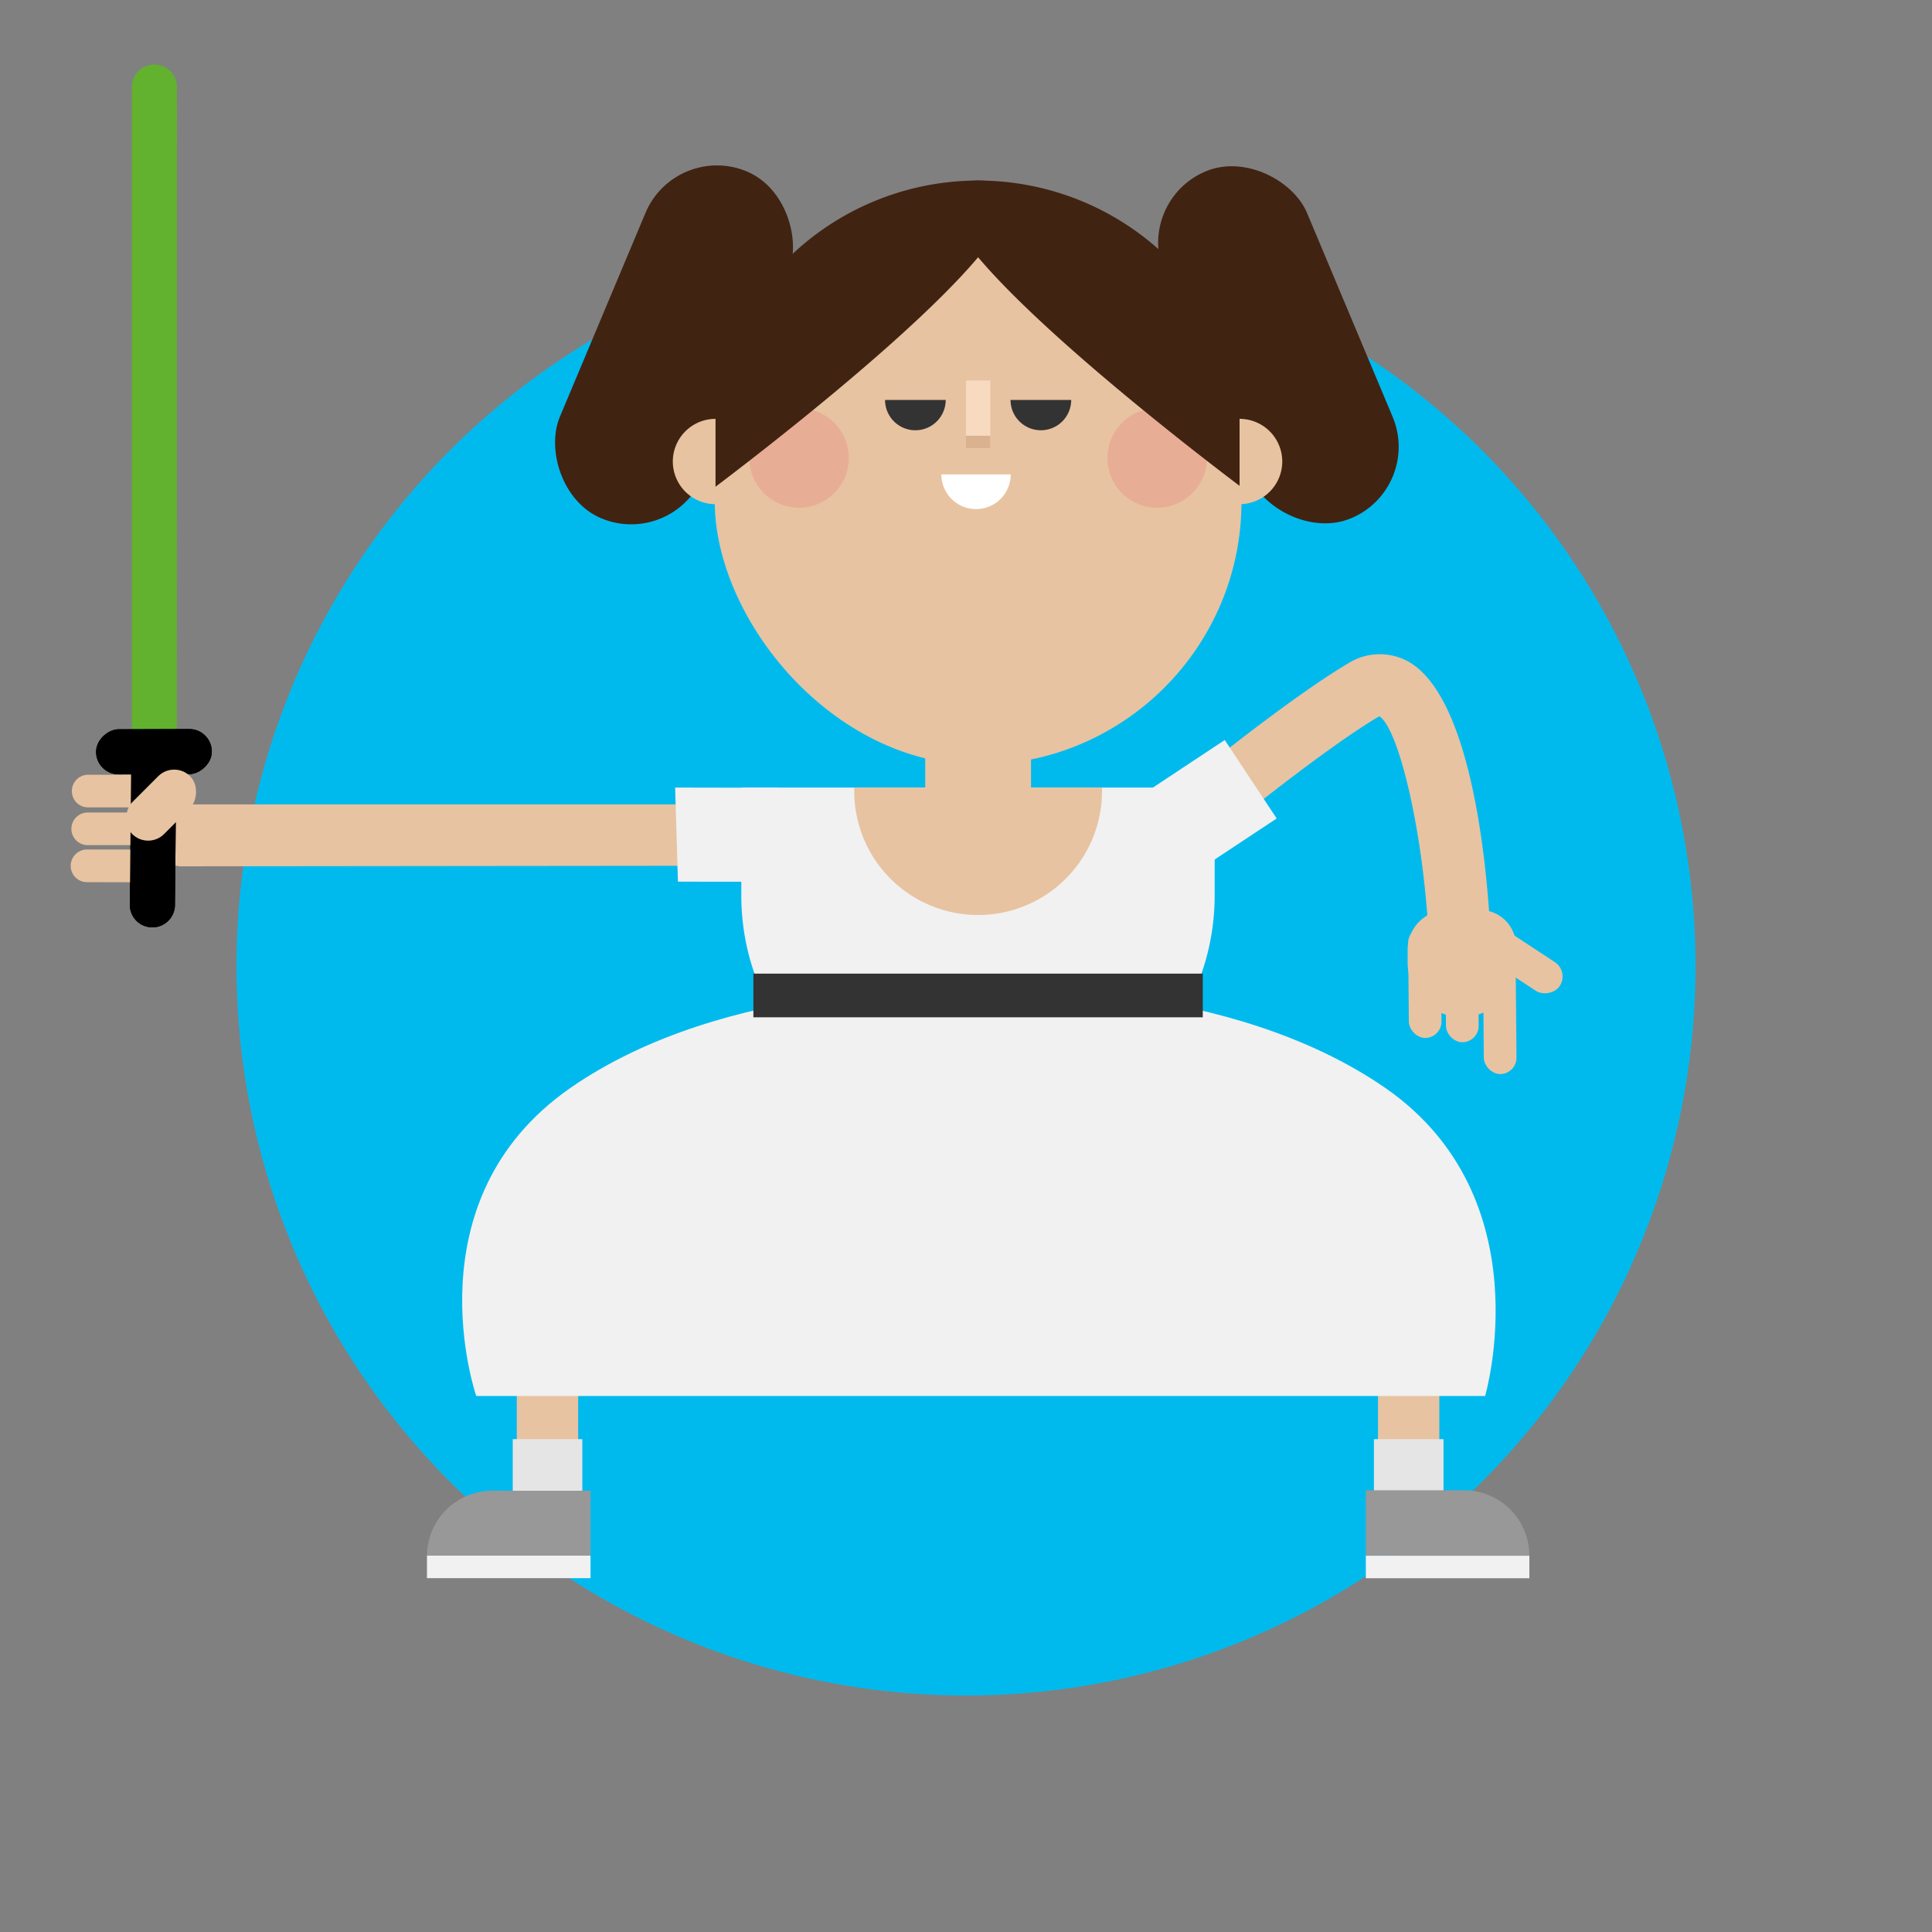 <?xml version="1.0" encoding="utf-8"?>
<svg xmlns="http://www.w3.org/2000/svg" viewBox="0 0 200 200">
  <rect x="0" y="0" width="200" height="200" fill="#808080" stroke="none"/>
  <defs>
    <style>.a{fill:none;}.b{fill:#00baee;}.c{fill:#412312;}.d{fill:#f1f1f1;}.e{fill:#e8c3a1;}.f{fill:#e6e5e5;}.g{fill:#989898;}.h{fill:#e8ad95;}.i{fill:#333;}.j{fill:#f8dac1;}.k{fill:#dab290;}.l{fill:#fff;}.m{fill:#62b12f;}</style>
  </defs>
  <title>motiondesign</title>
  <rect class="a" width="200" height="200"/>
  <circle class="b" cx="100" cy="100" r="75.52"/>
  <rect class="c" x="124.33" y="16.22" width="16.03" height="38.94" rx="8.02" transform="translate(-3.5 54.03) rotate(-22.78)"/>
  <rect class="c" x="61.75" y="16.22" width="16.03" height="38.94" rx="8.02" transform="translate(120.28 95.62) rotate(-157.22)"/>
  <path class="d" d="M76.74,81.53h49a0,0,0,0,1,0,0V92.72a24.52,24.52,0,0,1-24.52,24.52h0A24.52,24.52,0,0,1,76.74,92.72V81.53a0,0,0,0,1,0,0Z"/>
  <path class="e" d="M101.25,94.72h0A12.82,12.82,0,0,1,88.43,81.9v-.37h25.65v.37A12.82,12.82,0,0,1,101.25,94.72Z"/>
  <rect class="e" x="142.65" y="139.67" width="6.35" height="15.66"/>
  <rect class="f" x="142.23" y="148.98" width="7.2" height="6.35"/>
  <path class="g" d="M141.39,154.27h10.16a6.77,6.77,0,0,1,6.77,6.77v0a0,0,0,0,1,0,0H141.39a0,0,0,0,1,0,0v-6.77A0,0,0,0,1,141.39,154.27Z"/>
  <rect class="d" x="141.39" y="161.05" width="16.93" height="2.33"/>
  <rect class="e" x="53.5" y="139.67" width="6.35" height="15.66"/>
  <rect class="f" x="53.08" y="148.98" width="7.2" height="6.35"/>
  <path class="g" d="M44.19,154.27H61.12a0,0,0,0,1,0,0v0A6.77,6.77,0,0,1,54.35,161H44.19a0,0,0,0,1,0,0v-6.77A0,0,0,0,1,44.19,154.27Z" transform="translate(105.32 315.32) rotate(-180)"/>
  <rect class="d" x="44.19" y="161.05" width="16.93" height="2.33" transform="translate(105.32 324.42) rotate(-180)"/>
  <rect class="e" x="73.99" y="19.44" width="54.53" height="59.73" rx="27.26"/>
  <circle class="h" cx="119.79" cy="47.41" r="5.15"/>
  <circle class="h" cx="82.72" cy="47.41" r="5.15"/>
  <path class="c" d="M101.25,18.69h0a28.1,28.1,0,0,1,28.1,28.1v4.28S85.74,18.69,101.25,18.69Z"/>
  <path class="c" d="M101.25,18.69h0a28.1,28.1,0,0,0-28.09,28.1v4.28S116.77,18.69,101.25,18.69Z"/>
  <path class="i" d="M97.9,41.4a3.14,3.14,0,0,1-6.28,0"/>
  <path class="i" d="M110.89,41.4a3.14,3.14,0,1,1-6.28,0"/>
  <rect class="e" x="95.78" y="72.26" width="10.95" height="10.95"/>
  <path class="d" d="M143.43,112.64c-16.27-11.26-39.91-10.38-42.21-10.27h0c-2.26-.11-26-1-42.2,10.27-16.73,11.65-9.72,31.87-9.72,31.87H153.74S159.77,124,143.43,112.64Z"/>
  <rect class="i" x="77.99" y="100.79" width="46.52" height="4.52"/>
  <rect class="j" x="100" y="39.39" width="2.52" height="7.02"/>
  <rect class="k" x="100" y="45.11" width="2.52" height="1.29"/>
  <path class="e" d="M69.65,47.77h0a4.42,4.42,0,0,0,4.42,4.42V43.36A4.42,4.42,0,0,0,69.65,47.77Z"/>
  <path class="e" d="M132.74,47.77h0a4.42,4.42,0,0,0-4.42-4.41v8.83A4.42,4.42,0,0,0,132.74,47.77Z"/>
  <path class="l" d="M104.63,49.11a3.59,3.59,0,0,1-7.18,0"/>
  <path class="e" d="M18.43,89.63a3.18,3.18,0,0,1,0-6.36l57.58,0h0a3.18,3.18,0,0,1,0,6.35l-57.58.06Z"/>
  <polygon class="d" points="80.57 81.55 69.89 81.53 70.18 91.27 80.86 91.28 80.57 81.55"/>
  <path class="e" d="M151,98.86a3.17,3.17,0,0,1-3.17-3c-.63-10.1-3-20.25-5-21.69l-.09,0c-5.75,3.41-15.81,11.63-15.92,11.71a3.17,3.17,0,0,1-4-4.92c.42-.35,10.53-8.6,16.68-12.25a6.14,6.14,0,0,1,6.17-.29c6.43,3.41,8.12,20,8.55,27a3.19,3.19,0,0,1-3,3.37ZM142.9,74.14Z"/>
  <path class="m" d="M18.3,83l-4.65,0V8.93a2.33,2.33,0,0,1,2.41-2.25h0A2.34,2.34,0,0,1,18.32,9.1Z"/>
  <path d="M13.61,76.19l4.67,0-.17,17.57A2.34,2.34,0,0,1,15.69,96h0a2.33,2.33,0,0,1-2.25-2.41Z"/>
  <rect x="13.61" y="71.82" width="4.67" height="11.98" rx="2.33" transform="translate(-61.82 94.02) rotate(-90.19)"/>
  <path class="e" d="M17.26,83.58l-8.14,0a1.68,1.68,0,0,1-1.68-1.7h0a1.69,1.69,0,0,1,1.69-1.68l8.14,0"/>
  <path class="e" d="M17.22,87.49l-8.14,0a1.69,1.69,0,0,1-1.69-1.69h0a1.69,1.69,0,0,1,1.69-1.69l8.15,0"/>
  <path class="e" d="M17.17,91.34,9,91.32a1.68,1.68,0,0,1-1.68-1.69h0A1.69,1.69,0,0,1,9,87.94l8.14,0"/>
  <path d="M13.61,76.19l4.67,0-.17,17.57A2.34,2.34,0,0,1,15.69,96h0a2.33,2.33,0,0,1-2.25-2.41Z"/>
  <rect x="13.61" y="71.82" width="4.67" height="11.98" rx="2.33" transform="translate(-61.82 94.02) rotate(-90.19)"/>
  <rect class="d" x="121.28" y="78.28" width="8.94" height="9.74" transform="translate(276.5 83.04) rotate(146.49)"/>
  <rect class="e" x="155.97" y="95.19" width="3.56" height="8.89" rx="1.78" transform="translate(-12.16 176.71) rotate(-56.68)"/>
  <path class="e" d="M151.38,105.29h0a5.62,5.62,0,0,0,5.56-5.67V97.91a3.74,3.74,0,0,0-3.78-3.71l-3.37,0a4.11,4.11,0,0,0-4.07,4.15v1.35A5.63,5.63,0,0,0,151.38,105.29Z"/>
  <rect class="e" x="153.56" y="99.68" width="3.38" height="11.52" rx="1.69" transform="translate(-0.94 1.4) rotate(-0.52)"/>
  <rect class="e" x="149.65" y="96.38" width="3.38" height="11.52" rx="1.69" transform="translate(-0.92 1.37) rotate(-0.52)"/>
  <rect class="e" x="145.8" y="95.94" width="3.38" height="11.52" rx="1.69" transform="translate(-0.91 1.33) rotate(-0.52)"/>
  <rect class="e" x="14.35" y="79.11" width="4.66" height="8.47" rx="2.33" transform="translate(-30.42 154.1) rotate(-135.03)"/>
</svg>